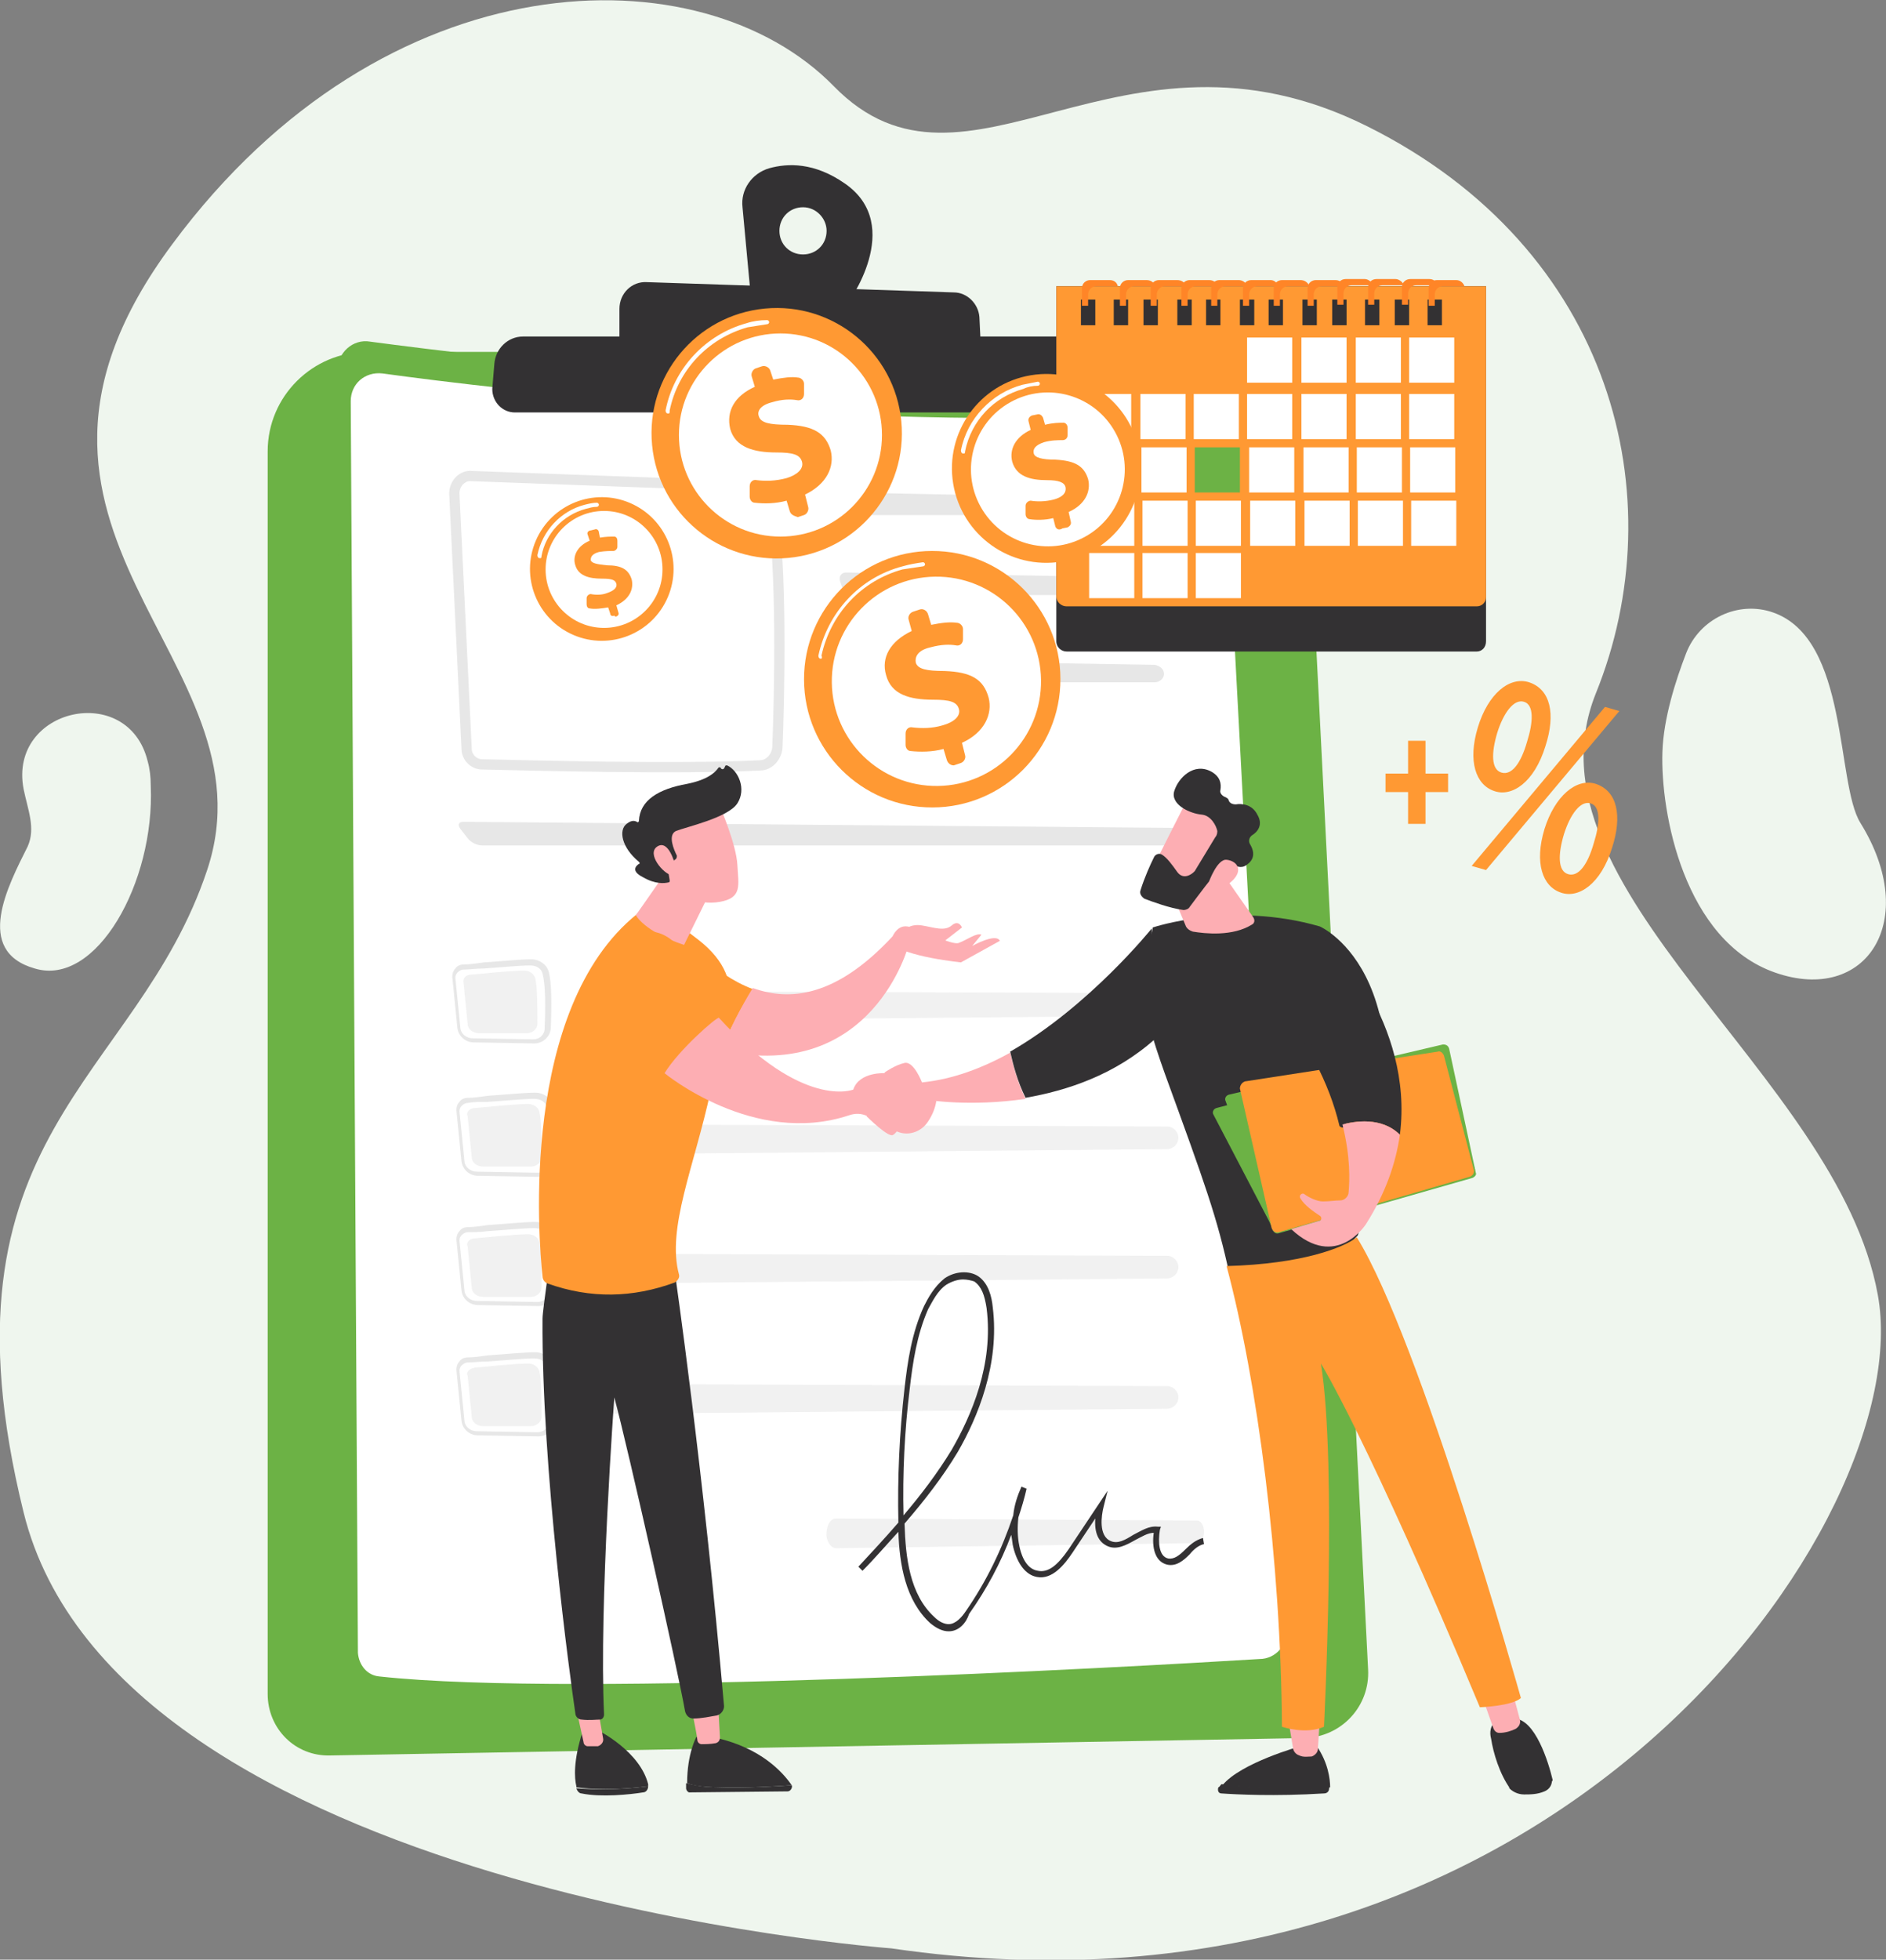 <?xml version="1.0" encoding="utf-8"?>
<!-- Generator: Adobe Illustrator 25.0.0, SVG Export Plug-In . SVG Version: 6.00 Build 0)  -->
<svg version="1.1" id="Layer_1" xmlns="http://www.w3.org/2000/svg" xmlns:xlink="http://www.w3.org/1999/xlink" x="0px" y="0px"
	 viewBox="0 0 183.9 191" style="enable-background:new 0 0 183.9 191;" xml:space="preserve">
<rect x="0" y="0" width="183.9" height="191" fill="#808080" stroke="none"/>
<style type="text/css">
	.st0{fill:#EFF6EE;}
	.st1{fill:#E7E7E7;}
	.st2{fill:#6CB245;}
	.st3{fill:#F9FBFC;}
	.st4{fill:#F7F7F7;}
	.st5{fill:#333133;}
	.st6{fill:#FF9933;}
	.st7{fill:#FF8527;}
	.st8{fill:#141B56;}
	.st9{fill:#112B46;}
	.st10{fill:#EED7BA;}
	.st11{fill:#FFFFFF;}
	.st12{fill:none;stroke:#E7E7E7;stroke-miterlimit:10;}
	.st13{opacity:0.6;fill:#E7E7E7;}
	.st14{opacity:0.6;}
	.st15{fill:#FDAEB3;}
	.st16{opacity:0.25;}
	.st17{fill:#2A507A;}
	.st18{opacity:0.1;}
	.st19{opacity:0.7;fill:#FF9933;}
	.st20{opacity:0.7;fill:#E7E7E7;}
	.st21{opacity:0.3;}
	.st22{fill:#101747;}
	.st23{fill:#FCAE24;}
	.st24{opacity:0.2;fill:#FFFFFF;}
	.st25{fill:#EA89B3;}
	.st26{fill:#423D73;}
	.st27{fill:#222222;}
	.st28{opacity:0.45;fill:url(#SVGID_1_);}
	.st29{fill:#F29127;}
	.st30{opacity:0.47;fill:url(#SVGID_2_);}
</style>
<g>
	<g>
		<g>
			<path class="st0" d="M86.9,189.9c0,0-75.5-5.6-84.6-42.5s11-41.9,17.9-62.6s-24.3-32.9-3.4-61C37.6-4.3,68.4-4.8,81.3,8.4
				c13,13.3,27.9-8.1,52,3.9s30,36.3,22.3,55.3c-7.6,19,23.6,37.1,27.5,58.6C187.1,147.8,151.8,199.4,86.9,189.9z"/>
			<path class="st0" d="M2.3,76.9C0.8,69,12.5,66.4,14.4,74.2c0.2,0.7,0.3,1.5,0.3,2.4C15.1,86,9.4,96.2,3.4,94.4
				c-6-1.7-2.6-8.1-0.7-11.9C3.5,80.7,2.7,78.9,2.3,76.9z"/>
			<path class="st0" d="M172.9,59.7c-3.4-1.2-7.2,0.6-8.5,4c-1,2.6-2.2,6.3-2.3,9.6c-0.2,5.9,2.1,18.4,11,21.5s14.2-5.1,8.3-14.6
				C179,76.3,180.3,62.3,172.9,59.7z"/>
		</g>
	</g>
</g>
<g>
	<g>
		<path class="st2" d="M26.1,44c0-5.4,4.4-9.7,9.7-9.7h82.9c4.6,0,8.3,3.6,8.6,8.2l6.1,120.2c0.2,3.6-2.6,6.6-6.2,6.7l-95,1.7
			c-3.4,0.1-6.1-2.6-6.1-6V44z"/>
		<g>
			<path class="st2" d="M32.9,36.1c0-1.7,1.5-3.1,3.2-2.8c11.3,1.5,50.2,6.3,82.4,3.8c1.5-0.1,2.7,1,2.8,2.5l6.4,120.7
				c0.1,1.7-1.2,3.1-2.8,3.2c-13.5,0.8-69.3,3.9-89.2,1.8c-1.2-0.1-2.1-1.1-2.1-2.4L32.9,36.1z"/>
			<path class="st11" d="M34.2,39.1c0-1.7,1.4-2.9,3.1-2.7c10.9,1.5,48.4,6,79.3,3.7c1.4-0.1,2.6,1,2.7,2.4l6.2,116.2
				c0.1,1.6-1.1,3-2.7,3c-13,0.8-66.7,3.8-85.8,1.7c-1.2-0.1-2-1.1-2.1-2.3L34.2,39.1z"/>
			<path class="st12" d="M44.3,48.1L45.5,73c0,0.8,0.7,1.5,1.5,1.5c4.6,0.1,19,0.5,27.1,0.1c0.9,0,1.6-0.8,1.7-1.7
				c0.2-4.7,0.5-18.3-0.6-23.9c-0.2-0.9-1-1.6-1.9-1.6l-27.3-1C45.1,46.3,44.3,47.1,44.3,48.1z"/>
			<g>
				<path class="st1" d="M112.6,50.3c0.5,0,0.9-0.4,0.9-0.8c0-0.5-0.4-0.8-0.9-0.9L82.5,48c-0.5,0-0.7,0.4-0.6,0.8l0.2,0.6
					c0.2,0.5,0.7,0.8,1.2,0.8H112.6z"/>
			</g>
			<g>
				<path class="st1" d="M82.5,55.8c-0.5,0-0.7,0.4-0.6,0.8l0.2,0.6c0.2,0.5,0.7,0.8,1.2,0.8h29.3c0.5,0,0.9-0.4,0.9-0.8
					c0-0.5-0.4-0.8-0.9-0.9L82.5,55.8z"/>
			</g>
			<g>
				<path class="st1" d="M82.5,64.3c-0.5,0-0.7,0.4-0.6,0.8l0.2,0.6c0.2,0.5,0.7,0.8,1.2,0.8h29.3c0.5,0,0.9-0.4,0.9-0.8
					c0-0.5-0.4-0.8-0.9-0.9L82.5,64.3z"/>
			</g>
			<g>
				<path class="st1" d="M115.5,82.3c0.5,0,0.9-0.4,0.8-0.8c0-0.5-0.5-0.8-0.9-0.8l-70.2-0.6c-0.5,0-0.6,0.3-0.3,0.7l0.7,0.9
					c0.3,0.4,0.9,0.7,1.4,0.7H115.5z"/>
			</g>
			<g>
				<path class="st1" d="M52.5,114.7C52.5,114.7,52.5,114.7,52.5,114.7l-5.9-0.1c-0.8,0-1.5-0.6-1.6-1.4l-0.5-5
					c0-0.3,0.1-0.6,0.3-0.8c0.2-0.3,0.5-0.4,0.9-0.4l0,0c0.5,0,1.2-0.1,1.9-0.2c1.6-0.1,3.5-0.3,4.6-0.3c0.8,0,1.5,0.5,1.7,1.2
					c0.3,1.1,0.3,3.3,0.2,5.6C54,114,53.3,114.7,52.5,114.7z M45.6,107.5c-0.2,0-0.4,0.1-0.6,0.3c-0.1,0.1-0.2,0.3-0.2,0.5l0.5,5
					c0.1,0.5,0.6,0.9,1.2,0.9l5.9,0.1c0,0,0,0,0,0c0.6,0,1-0.4,1.1-0.9c0.1-2.3,0.1-4.4-0.2-5.5c-0.1-0.5-0.6-0.8-1.2-0.8
					c-1.1,0-3,0.2-4.6,0.3C46.8,107.4,46.1,107.4,45.6,107.5L45.6,107.5z"/>
				<path class="st13" d="M46.3,108c1.2-0.1,3.9-0.4,5.2-0.4c0.5,0,1,0.3,1.1,0.8c0.2,0.9,0.2,2.7,0.2,4.4c0,0.5-0.5,0.9-1,0.9
					l-4.7,0c-0.6,0-1.1-0.4-1.1-0.9l-0.4-4C45.4,108.4,45.8,108,46.3,108z"/>
				<g class="st14">
					<path class="st1" d="M57.7,111.4c0.2,0.6,0.8,1.1,1.4,1.1l54.7-0.5c0.6,0,1.1-0.5,1.1-1.1c0-0.6-0.5-1.1-1.1-1.1l-54.7-0.2
						C58.1,109.5,57.4,110.4,57.7,111.4z"/>
				</g>
				<path class="st1" d="M52.1,101.7C52.1,101.7,52.1,101.7,52.1,101.7l-5.9-0.1c-0.8,0-1.5-0.6-1.6-1.4l-0.5-5
					c0-0.3,0.1-0.6,0.3-0.8c0.2-0.3,0.5-0.4,0.9-0.4l0,0c0.5,0,1.2-0.1,1.9-0.2c1.6-0.1,3.5-0.3,4.6-0.3c0.8,0,1.5,0.5,1.7,1.2
					c0.3,1.1,0.3,3.3,0.2,5.6C53.6,101.1,52.9,101.7,52.1,101.7z M45.2,94.5c-0.2,0-0.4,0.1-0.6,0.3c-0.1,0.1-0.2,0.3-0.2,0.5l0.5,5
					c0.1,0.5,0.6,0.9,1.2,0.9l5.9,0.1c0,0,0,0,0,0c0.6,0,1-0.4,1.1-0.9c0.1-2.3,0.1-4.4-0.2-5.5c-0.1-0.5-0.6-0.8-1.2-0.8
					c-1.1,0-3,0.2-4.6,0.3C46.4,94.4,45.7,94.5,45.2,94.5L45.2,94.5z"/>
				<path class="st13" d="M45.9,95c1.2-0.1,3.9-0.4,5.2-0.4c0.5,0,1,0.3,1.1,0.8c0.2,0.9,0.2,2.7,0.2,4.4c0,0.5-0.5,0.9-1,0.9
					l-4.7,0c-0.6,0-1.1-0.4-1.1-0.9l-0.4-4C45.1,95.4,45.4,95,45.9,95z"/>
				<g class="st14">
					<path class="st1" d="M57.3,98.4c0.2,0.6,0.8,1.1,1.4,1.1l54.7-0.5c0.6,0,1.1-0.5,1.1-1.1c0-0.6-0.5-1.1-1.1-1.1l-54.7-0.2
						C57.8,96.5,57.1,97.4,57.3,98.4z"/>
				</g>
				<path class="st1" d="M52.5,127.3C52.5,127.3,52.5,127.3,52.5,127.3l-5.9-0.1c-0.8,0-1.5-0.6-1.6-1.4l-0.5-5
					c0-0.3,0.1-0.6,0.3-0.8c0.2-0.3,0.5-0.4,0.9-0.4l0,0c0.5,0,1.2-0.1,1.9-0.2c1.6-0.1,3.5-0.3,4.6-0.3c0,0,0,0,0,0
					c0.8,0,1.4,0.5,1.6,1.2c0.3,1.1,0.3,3.3,0.2,5.6C54,126.7,53.3,127.3,52.5,127.3z M45.6,120.1c-0.2,0-0.4,0.1-0.6,0.3
					c-0.1,0.1-0.2,0.3-0.2,0.5l0.5,5c0.1,0.5,0.6,0.9,1.2,0.9l5.9,0.1c0,0,0,0,0,0c0.6,0,1-0.4,1.1-0.9c0.1-2.3,0.1-4.4-0.2-5.5
					c-0.1-0.5-0.6-0.8-1.2-0.8c-1.1,0-3,0.2-4.6,0.3C46.8,120.1,46.1,120.1,45.6,120.1L45.6,120.1z"/>
				<path class="st13" d="M46.3,120.7c1.2-0.1,3.9-0.4,5.2-0.4c0.5,0,1,0.3,1.1,0.8c0.2,0.9,0.2,2.7,0.2,4.4c0,0.5-0.5,0.9-1,0.9
					l-4.7,0c-0.6,0-1.1-0.4-1.1-0.9l-0.4-4C45.4,121.1,45.8,120.7,46.3,120.7z"/>
				<g class="st14">
					<path class="st1" d="M57.7,124c0.2,0.6,0.8,1.1,1.4,1.1l54.7-0.5c0.6,0,1.1-0.5,1.1-1.1c0-0.6-0.5-1.1-1.1-1.1l-54.7-0.2
						C58.1,122.2,57.4,123.1,57.7,124z"/>
				</g>
				<path class="st1" d="M52.5,140C52.5,140,52.5,140,52.5,140l-5.9-0.1c-0.8,0-1.5-0.6-1.6-1.4l-0.5-5c0-0.3,0.1-0.6,0.3-0.8
					c0.2-0.3,0.5-0.4,0.9-0.4l0,0c0.5,0,1.2-0.1,1.9-0.2c1.6-0.1,3.5-0.3,4.6-0.3c0,0,0,0,0,0c0.8,0,1.4,0.5,1.6,1.2
					c0.3,1.1,0.3,3.3,0.2,5.6C54,139.4,53.3,140,52.5,140z M45.6,132.8c-0.2,0-0.4,0.1-0.6,0.3c-0.1,0.1-0.2,0.3-0.2,0.5l0.5,5
					c0.1,0.5,0.6,0.9,1.2,0.9l5.9,0.1c0,0,0,0,0,0c0.6,0,1-0.4,1.1-0.9c0.1-2.3,0.1-4.4-0.2-5.5c-0.1-0.5-0.6-0.8-1.2-0.8
					c-1.1,0-3,0.2-4.6,0.3C46.8,132.7,46.1,132.8,45.6,132.8L45.6,132.8z"/>
				<path class="st13" d="M46.3,133.3c1.2-0.1,3.9-0.4,5.2-0.4c0.5,0,1,0.3,1.1,0.8c0.2,0.9,0.2,2.7,0.2,4.4c0,0.5-0.5,0.9-1,0.9
					l-4.7,0c-0.6,0-1.1-0.4-1.1-0.9l-0.4-4C45.4,133.7,45.8,133.4,46.3,133.3z"/>
				<g class="st14">
					<path class="st1" d="M57.7,136.7c0.2,0.6,0.8,1.1,1.4,1.1l54.7-0.5c0.6,0,1.1-0.5,1.1-1.1c0-0.6-0.5-1.1-1.1-1.1l-54.7-0.2
						C58.1,134.8,57.4,135.8,57.7,136.7z"/>
				</g>
				<g class="st14">
					<path class="st1" d="M80.6,149.8L80.6,149.8c0.1,0.6,0.5,1.1,0.9,1.1l35.2-0.5c0.4,0,0.7-0.5,0.7-1.1c0-0.6-0.3-1.1-0.7-1.1
						L81.5,148C80.9,148,80.5,148.9,80.6,149.8z"/>
				</g>
			</g>
		</g>
		<path class="st5" d="M82.4,17.9c-3-2.1-5.6-2-7.4-1.5c-1.7,0.5-2.8,2.1-2.6,3.8l0.8,8.6l9.4,0.8C82.6,29.7,88.3,22,82.4,17.9z
			 M78.3,24.8c-1.3,0-2.3-1-2.3-2.3c0-1.3,1-2.3,2.3-2.3c1.3,0,2.3,1.1,2.3,2.3C80.6,23.8,79.6,24.8,78.3,24.8z"/>
		<path class="st5" d="M60.4,34.4v-4.3c0-1.5,1.2-2.7,2.7-2.6l29.9,1c1.3,0,2.4,1.1,2.5,2.4l0.2,4.2L60.4,34.4z"/>
		<path class="st5" d="M48.2,35.5c0.1-1.5,1.3-2.7,2.8-2.7l52.3,0c1.9,0,3.5,1.4,3.8,3.2l0,0.3c0.4,2-1.2,3.9-3.3,3.9H50.2
			c-1.2,0-2.2-1-2.2-2.3L48.2,35.5z"/>
		<path class="st5" d="M92.5,159c-0.6,0-1.2-0.3-1.8-0.8c-2.4-2.2-3-5.7-3.1-8.9c-1.2,1.3-2.3,2.6-3.5,3.8l-0.4-0.4
			c1.3-1.4,2.6-2.8,3.9-4.3c-0.1-4.3,0.1-8.7,0.6-13.1c0.3-2.6,0.7-5.4,1.9-8c0.4-0.8,1-1.9,2-2.7c1-0.7,2.4-0.8,3.3-0.2
			c1,0.7,1.3,2,1.4,3c0.7,5.6-1.5,10.8-3.4,14.1c-1.5,2.5-3.3,4.8-5.2,7c0.1,3.3,0.5,6.9,2.9,9.1c0.5,0.5,1,0.7,1.4,0.7
			c0.7,0,1.3-0.7,1.7-1.3c2-2.9,3.5-6,4.6-9.3c0.1-1,0.4-1.9,0.8-2.8l0.5,0.2c-0.2,0.9-0.5,1.9-0.8,2.8c-0.1,0.9-0.1,1.9,0.1,2.8
			c0.1,0.5,0.5,2.2,1.8,2.4c1,0.2,1.9-0.5,3-2.1l3.8-5.7l-0.4,1.6c-0.2,0.8-0.5,2.8,0.7,3.3c0.7,0.3,1.4-0.1,2.2-0.6
			c0.8-0.4,1.5-0.9,2.4-0.8l0.3,0l-0.1,0.3c-0.2,1.2-0.1,2.6,0.8,2.8c0.6,0.1,1.1-0.3,1.7-0.9c0.5-0.5,1-0.9,1.7-1.1l0.1,0.6
			c-0.5,0.1-1,0.5-1.4,1c-0.6,0.6-1.3,1.2-2.2,1c-1.2-0.3-1.5-1.7-1.3-3.1c-0.6,0-1.2,0.4-1.8,0.7c-0.9,0.5-1.8,1-2.7,0.6
			c-0.9-0.4-1.3-1.3-1.2-2.7l-2.2,3.3c-0.8,1.2-2,2.7-3.5,2.4c-1.1-0.2-1.9-1.3-2.3-2.9c-0.1-0.4-0.1-0.8-0.2-1.2
			c-1,2.7-2.4,5.3-4.1,7.7C94.2,158.2,93.5,159,92.5,159C92.5,159,92.5,159,92.5,159z M93.9,124.7c-0.5,0-1.1,0.2-1.6,0.5
			c-0.9,0.6-1.4,1.7-1.8,2.4c-1.1,2.5-1.5,5.2-1.8,7.8c-0.5,4.1-0.7,8.2-0.6,12.3c1.7-2,3.3-4.1,4.7-6.4c1.9-3.3,4.1-8.3,3.4-13.8
			c-0.2-1.3-0.5-2.1-1.2-2.6C94.7,124.8,94.3,124.7,93.9,124.7z"/>
	</g>
	<g>
		<path class="st5" d="M144,63.5h-40c-0.5,0-1-0.4-1-1V27.9h41.9v34.6C144.9,63.1,144.5,63.5,144,63.5z"/>
		<path class="st6" d="M144,59.1h-40c-0.5,0-1-0.4-1-1V27.9h41.9v30.3C144.9,58.7,144.5,59.1,144,59.1z"/>
		<g>
			<rect x="105.4" y="29.2" class="st5" width="1.4" height="2.5"/>
			<rect x="108.6" y="29.2" class="st5" width="1.4" height="2.5"/>
			<rect x="111.5" y="29.2" class="st5" width="1.4" height="2.5"/>
			<rect x="114.8" y="29.2" class="st5" width="1.4" height="2.5"/>
			<rect x="117.6" y="29.2" class="st5" width="1.4" height="2.5"/>
			<rect x="120.9" y="29.2" class="st5" width="1.4" height="2.5"/>
			<rect x="123.7" y="29.2" class="st5" width="1.4" height="2.5"/>
			<rect x="127" y="29.2" class="st5" width="1.4" height="2.5"/>
			<rect x="129.9" y="29.2" class="st5" width="1.4" height="2.5"/>
			<rect x="133.1" y="29.2" class="st5" width="1.4" height="2.5"/>
			<rect x="136" y="29.2" class="st5" width="1.4" height="2.5"/>
			<rect x="139.2" y="29.2" class="st5" width="1.4" height="2.5"/>
		</g>
		<g>
			<g>
				<rect x="121.6" y="32.9" class="st11" width="4.4" height="4.4"/>
				<rect x="126.9" y="32.9" class="st11" width="4.4" height="4.4"/>
				<rect x="132.2" y="32.9" class="st11" width="4.4" height="4.4"/>
				<rect x="137.4" y="32.9" class="st11" width="4.4" height="4.4"/>
			</g>
			<g>
				<rect x="105.9" y="38.4" class="st11" width="4.4" height="4.4"/>
				<rect x="111.2" y="38.4" class="st11" width="4.4" height="4.4"/>
				<rect x="116.4" y="38.4" class="st11" width="4.4" height="4.4"/>
				<rect x="121.6" y="38.4" class="st11" width="4.4" height="4.4"/>
				<rect x="126.9" y="38.4" class="st11" width="4.4" height="4.4"/>
				<rect x="132.2" y="38.4" class="st11" width="4.4" height="4.4"/>
				<rect x="137.4" y="38.4" class="st11" width="4.4" height="4.4"/>
			</g>
			<g>
				<rect x="106" y="43.6" class="st11" width="4.4" height="4.4"/>
				<rect x="111.3" y="43.6" class="st11" width="4.4" height="4.4"/>
				<rect x="116.5" y="43.6" class="st2" width="4.4" height="4.4"/>
				<rect x="121.8" y="43.6" class="st11" width="4.4" height="4.4"/>
				<rect x="127.1" y="43.6" class="st11" width="4.4" height="4.4"/>
				<rect x="132.3" y="43.6" class="st11" width="4.4" height="4.4"/>
				<rect x="137.5" y="43.6" class="st11" width="4.4" height="4.4"/>
			</g>
			<g>
				<rect x="106.2" y="48.8" class="st11" width="4.4" height="4.4"/>
				<rect x="111.4" y="48.8" class="st11" width="4.4" height="4.4"/>
				<rect x="116.6" y="48.8" class="st11" width="4.4" height="4.4"/>
				<rect x="121.9" y="48.8" class="st11" width="4.4" height="4.4"/>
				<rect x="127.2" y="48.8" class="st11" width="4.4" height="4.4"/>
				<rect x="132.4" y="48.8" class="st11" width="4.4" height="4.4"/>
				<rect x="137.6" y="48.8" class="st11" width="4.4" height="4.4"/>
			</g>
			<g>
				<rect x="106.2" y="53.9" class="st11" width="4.4" height="4.4"/>
				<rect x="111.4" y="53.9" class="st11" width="4.4" height="4.4"/>
				<rect x="116.6" y="53.9" class="st11" width="4.4" height="4.4"/>
			</g>
		</g>
		<g>
			<path class="st7" d="M108.2,27.3h-1.9c-0.4,0-0.8,0.3-0.8,0.8v1.7h0.6v-1.1c0-0.4,0.3-0.8,0.8-0.8h1.9c0.1,0,0.1,0,0.2,0
				C108.9,27.5,108.6,27.3,108.2,27.3z"/>
			<path class="st7" d="M111.8,27.3H110c-0.4,0-0.8,0.3-0.8,0.8v1.7h0.6v-1.1c0-0.4,0.3-0.8,0.8-0.8h1.9c0.1,0,0.1,0,0.2,0
				C112.5,27.5,112.2,27.3,111.8,27.3z"/>
			<path class="st7" d="M114.8,27.3H113c-0.4,0-0.8,0.3-0.8,0.8v1.7h0.6v-1.1c0-0.4,0.3-0.8,0.8-0.8h1.9c0.1,0,0.1,0,0.2,0
				C115.5,27.5,115.2,27.3,114.8,27.3z"/>
			<path class="st7" d="M117.9,27.3h-1.9c-0.4,0-0.8,0.3-0.8,0.8v1.7h0.6v-1.1c0-0.4,0.3-0.8,0.8-0.8h1.9c0.1,0,0.1,0,0.2,0
				C118.6,27.5,118.3,27.3,117.9,27.3z"/>
			<path class="st7" d="M120.8,27.3h-1.9c-0.4,0-0.8,0.3-0.8,0.8v1.7h0.6v-1.1c0-0.4,0.3-0.8,0.8-0.8h1.9c0.1,0,0.1,0,0.2,0
				C121.5,27.5,121.1,27.3,120.8,27.3z"/>
			<path class="st7" d="M123.9,27.3H122c-0.4,0-0.8,0.3-0.8,0.8v1.7h0.6v-1.1c0-0.4,0.3-0.8,0.8-0.8h1.9c0.1,0,0.1,0,0.2,0
				C124.5,27.5,124.2,27.3,123.9,27.3z"/>
			<path class="st7" d="M126.8,27.3H125c-0.4,0-0.8,0.3-0.8,0.8v1.7h0.6v-1.1c0-0.4,0.3-0.8,0.8-0.8h1.9c0.1,0,0.1,0,0.2,0
				C127.5,27.5,127.2,27.3,126.8,27.3z"/>
			<path class="st7" d="M130.2,27.3h-1.9c-0.4,0-0.8,0.3-0.8,0.8v1.7h0.6v-1.1c0-0.4,0.3-0.8,0.8-0.8h1.9c0.1,0,0.1,0,0.2,0
				C130.9,27.5,130.6,27.3,130.2,27.3z"/>
			<path class="st7" d="M133.1,27.2h-1.9c-0.4,0-0.8,0.3-0.8,0.8v1.7h0.6v-1.1c0-0.4,0.3-0.8,0.8-0.8h1.9c0.1,0,0.1,0,0.2,0
				C133.8,27.5,133.4,27.2,133.1,27.2z"/>
			<path class="st7" d="M136.1,27.2h-1.9c-0.4,0-0.8,0.3-0.8,0.8v1.7h0.6v-1.1c0-0.4,0.3-0.8,0.8-0.8h1.9c0.1,0,0.1,0,0.2,0
				C136.8,27.5,136.4,27.2,136.1,27.2z"/>
			<path class="st7" d="M142,27.3h-1.9c-0.4,0-0.8,0.3-0.8,0.8v1.7h0.6v-1.1c0-0.4,0.3-0.8,0.8-0.8h1.9c0.1,0,0.1,0,0.2,0
				C142.7,27.6,142.4,27.3,142,27.3z"/>
			<path class="st7" d="M139.4,27.2h-1.9c-0.4,0-0.8,0.3-0.8,0.8v1.7h0.6v-1.1c0-0.4,0.3-0.8,0.8-0.8h1.9c0.1,0,0.1,0,0.2,0
				C140.1,27.5,139.8,27.2,139.4,27.2z"/>
		</g>
	</g>
	<g>
		<g>
			<ellipse transform="matrix(0.394 -0.919 0.919 0.394 -15.362 87.576)" class="st6" cx="58.7" cy="55.4" rx="7" ry="7"/>
			
				<ellipse transform="matrix(0.899 -0.438 0.438 0.899 -18.358 31.354)" class="st6" cx="58.7" cy="55.4" rx="6.7" ry="6.7"/>
			<path class="st11" d="M52.7,54.4c0,0-0.1,0-0.1,0c-0.1,0-0.2-0.1-0.2-0.3c0.5-2.4,2.3-4.3,4.6-4.9c0.4-0.1,0.8-0.2,1.2-0.2
				c0.1,0,0.2,0.1,0.2,0.2c0,0.1-0.1,0.2-0.2,0.2c-0.4,0-0.7,0.1-1.1,0.2c-2.2,0.6-3.9,2.4-4.3,4.6C52.8,54.3,52.8,54.4,52.7,54.4z"
				/>
			<circle class="st11" cx="58.9" cy="55.5" r="5.7"/>
			<g>
				<path class="st6" d="M59.5,59.8l-0.2-0.6c-0.6,0.1-1.3,0.2-1.8,0.1c-0.2,0-0.3-0.2-0.3-0.4l0-0.6c0-0.2,0.2-0.4,0.4-0.4
					c0.5,0.1,1.1,0.1,1.6-0.1c0.6-0.2,1-0.5,0.9-0.9c-0.1-0.4-0.5-0.5-1.4-0.5c-1.3,0-2.3-0.3-2.6-1.3c-0.3-0.9,0.2-1.9,1.4-2.4
					l-0.2-0.6c-0.1-0.2,0.1-0.4,0.3-0.4l0.4-0.1c0.2-0.1,0.4,0.1,0.4,0.3l0.1,0.5c0.6-0.1,1-0.1,1.4-0.1c0.2,0,0.3,0.2,0.3,0.4
					l0,0.6c0,0.2-0.2,0.4-0.4,0.4c-0.3,0-0.8,0-1.4,0.1c-0.7,0.2-0.8,0.5-0.8,0.8c0.1,0.3,0.6,0.4,1.6,0.5c1.4,0,2.1,0.4,2.4,1.4
					c0.2,0.9-0.2,1.9-1.5,2.5l0.2,0.7c0.1,0.2-0.1,0.4-0.3,0.4L59.9,60C59.7,60.1,59.5,60,59.5,59.8z"/>
			</g>
		</g>
		<g>
			
				<ellipse transform="matrix(0.996 -9.493009e-02 9.493009e-02 0.996 -3.668 7.381)" class="st6" cx="75.7" cy="42.2" rx="12.2" ry="12.2"/>
			
				<ellipse transform="matrix(0.999 -3.508045e-02 3.508045e-02 0.999 -1.435 2.683)" class="st6" cx="75.7" cy="42.2" rx="11.7" ry="11.7"/>
			<path class="st11" d="M65.2,40.3c0,0-0.1,0-0.1,0c-0.1,0-0.2-0.1-0.2-0.3c0.8-4.1,3.9-7.4,7.9-8.5c0.6-0.2,1.3-0.3,2-0.3
				c0.1,0,0.2,0.1,0.2,0.2c0,0.1-0.1,0.2-0.2,0.2c-0.6,0.1-1.3,0.2-1.9,0.3c-3.9,1.1-6.8,4.2-7.6,8.1C65.3,40.2,65.3,40.3,65.2,40.3
				z"/>
			<circle class="st11" cx="76.1" cy="42.4" r="9.9"/>
			<g>
				<path class="st6" d="M77,49.8l-0.3-1c-1.1,0.3-2.2,0.3-3.1,0.2c-0.3,0-0.5-0.3-0.5-0.6l0-1c0-0.4,0.3-0.7,0.7-0.6
					c0.8,0.1,1.8,0.1,2.9-0.2c1-0.3,1.7-0.9,1.5-1.6c-0.2-0.7-0.9-0.9-2.5-0.9c-2.2,0-4-0.5-4.5-2.3c-0.4-1.7,0.4-3.2,2.4-4.1
					l-0.3-1c-0.1-0.3,0.1-0.7,0.4-0.8l0.6-0.2c0.3-0.1,0.7,0.1,0.8,0.4l0.3,0.9c1-0.2,1.8-0.3,2.4-0.2c0.3,0,0.6,0.3,0.6,0.6l0,1
					c0,0.4-0.3,0.7-0.7,0.6c-0.6-0.1-1.4-0.1-2.4,0.2c-1.2,0.3-1.5,0.9-1.3,1.4c0.2,0.6,1,0.8,2.8,0.8c2.5,0.1,3.7,0.8,4.2,2.5
					c0.4,1.6-0.4,3.3-2.5,4.3l0.3,1.2c0.1,0.3-0.1,0.7-0.4,0.8l-0.6,0.2C77.5,50.3,77.1,50.2,77,49.8z"/>
			</g>
		</g>
		<g>
			
				<ellipse transform="matrix(1 -2.186148e-03 2.186148e-03 1 -0.145 0.199)" class="st6" cx="90.9" cy="66.2" rx="12.5" ry="12.5"/>
			
				<ellipse transform="matrix(0.13 -0.992 0.992 0.13 13.455 147.822)" class="st6" cx="90.9" cy="66.2" rx="12.1" ry="12.1"/>
			<path class="st11" d="M80.1,64.2c0,0-0.1,0-0.1,0c-0.1,0-0.2-0.1-0.2-0.3c0.9-4.2,4-7.6,8.2-8.7c0.7-0.2,1.3-0.3,2-0.4
				c0.1,0,0.2,0.1,0.2,0.2c0,0.1-0.1,0.2-0.2,0.2c-0.7,0.1-1.3,0.2-2,0.3c-4,1.1-7,4.3-7.9,8.4C80.2,64.1,80.1,64.2,80.1,64.2z"/>
			
				<ellipse transform="matrix(1 -1.368363e-02 1.368363e-02 1 -0.9 1.255)" class="st11" cx="91.3" cy="66.4" rx="10.2" ry="10.2"/>
			<g>
				<path class="st6" d="M92.3,74L92,73c-1.1,0.3-2.3,0.3-3.2,0.2c-0.3,0-0.5-0.3-0.5-0.6l0-1.1c0-0.4,0.3-0.7,0.7-0.6
					c0.9,0.1,1.9,0.1,2.9-0.2c1.1-0.3,1.8-0.9,1.6-1.6c-0.2-0.7-0.9-0.9-2.5-0.9c-2.3,0-4.1-0.5-4.6-2.4c-0.5-1.7,0.4-3.3,2.5-4.3
					l-0.3-1.1c-0.1-0.3,0.1-0.7,0.5-0.8l0.6-0.2c0.3-0.1,0.7,0.1,0.8,0.5l0.3,1c1-0.2,1.8-0.3,2.5-0.2c0.3,0,0.6,0.3,0.6,0.6l0,1
					c0,0.4-0.3,0.7-0.7,0.6c-0.6-0.1-1.4-0.1-2.5,0.2c-1.3,0.3-1.5,1-1.4,1.5c0.2,0.6,1,0.8,2.8,0.8c2.6,0.1,3.8,0.8,4.3,2.6
					c0.4,1.6-0.4,3.4-2.6,4.4l0.3,1.2c0.1,0.3-0.1,0.7-0.5,0.8l-0.6,0.2C92.7,74.6,92.4,74.4,92.3,74z"/>
			</g>
		</g>
		<g>
			<ellipse transform="matrix(0.987 -0.163 0.163 0.987 -6.082 17.273)" class="st6" cx="102" cy="45.6" rx="9.2" ry="9.2"/>
			<ellipse transform="matrix(0.251 -0.968 0.968 0.251 32.244 132.874)" class="st6" cx="102" cy="45.6" rx="8.9" ry="8.9"/>
			<path class="st11" d="M94,44.2c0,0-0.1,0-0.1,0c-0.1,0-0.2-0.1-0.2-0.3c0.6-3.1,3-5.6,6-6.4c0.5-0.1,1-0.2,1.5-0.3
				c0.1,0,0.2,0.1,0.2,0.2c0,0.1-0.1,0.2-0.2,0.2c-0.5,0-1,0.1-1.4,0.3c-2.9,0.8-5.1,3.1-5.7,6.1C94.1,44.1,94.1,44.2,94,44.2z"/>
			
				<ellipse transform="matrix(0.875 -0.484 0.484 0.875 -9.368 55.228)" class="st11" cx="102.2" cy="45.7" rx="7.5" ry="7.5"/>
			<g>
				<path class="st6" d="M102.9,51.3l-0.2-0.8c-0.8,0.2-1.7,0.2-2.3,0.1c-0.2,0-0.4-0.2-0.4-0.5l0-0.8c0-0.3,0.3-0.5,0.5-0.5
					c0.6,0.1,1.4,0.1,2.2-0.1c0.8-0.2,1.3-0.6,1.2-1.2c-0.1-0.5-0.7-0.7-1.8-0.7c-1.7,0-3-0.4-3.4-1.8c-0.3-1.2,0.3-2.4,1.8-3.1
					l-0.2-0.8c-0.1-0.3,0.1-0.5,0.3-0.6l0.5-0.1c0.3-0.1,0.5,0.1,0.6,0.3l0.2,0.7c0.8-0.2,1.4-0.2,1.8-0.2c0.2,0,0.4,0.2,0.4,0.5
					l0,0.7c0,0.3-0.2,0.5-0.5,0.5c-0.4,0-1.1,0-1.8,0.2c-0.9,0.3-1.1,0.7-1,1.1c0.1,0.4,0.8,0.6,2.1,0.6c1.9,0.1,2.8,0.6,3.2,1.9
					c0.3,1.2-0.3,2.5-1.9,3.2l0.2,0.9c0.1,0.3-0.1,0.5-0.3,0.6l-0.5,0.1C103.3,51.7,103,51.6,102.9,51.3z"/>
			</g>
		</g>
	</g>
	<g>
		<g>
			<path class="st6" d="M150.7,72.7c-1.1,3.6-3.3,5-5,4.4c-1.8-0.6-2.6-2.9-1.6-6.2c1-3.3,3.1-5,5-4.4
				C151.2,67.2,151.7,69.6,150.7,72.7z M143.5,84.4l13-15.5l1.4,0.4l-13,15.5L143.5,84.4z M146,71.4c-0.6,2-0.6,3.6,0.4,3.9
				c1,0.3,1.9-0.9,2.5-3c0.6-1.9,0.7-3.6-0.3-3.9C147.6,68.1,146.6,69.5,146,71.4z M157.2,82.6c-1.1,3.6-3.3,5-5,4.4
				c-1.8-0.6-2.6-2.9-1.6-6.2c1-3.2,3.1-5,5-4.4C157.7,77.1,158.2,79.5,157.2,82.6z M152.5,81.3c-0.6,2-0.6,3.6,0.4,3.9
				c1,0.3,1.9-0.9,2.5-3c0.6-1.9,0.7-3.6-0.3-3.9C154.1,78,153.1,79.4,152.5,81.3z"/>
		</g>
		<g>
			<path class="st6" d="M137.3,77.2h-2.2v-1.8h2.2v-3.2h1.7v3.2h2.2v1.8H139v3.1h-1.7V77.2z"/>
		</g>
	</g>
	<g>
		<g>
			<path class="st5" d="M63.2,174.1c0-0.1,0-0.1,0-0.2c-0.8-3.2-4.8-5.2-4.8-5.2l-1.6,0.1c-0.9,2.8-0.8,4.5-0.6,5.3c0,0,0,0,0,0.1
				C57.5,174.4,60.2,174.5,63.2,174.1z"/>
			<path class="st5" d="M56.2,174.3c0.1,0.3,0.3,0.5,0.5,0.5c1.9,0.4,4.8,0.1,6-0.1c0.3,0,0.5-0.3,0.5-0.6
				C60.2,174.5,57.5,174.4,56.2,174.3z"/>
			<path class="st15" d="M56.2,166.6l0.7,3.2c0,0.2,0.2,0.4,0.4,0.4c0.3,0,0.7,0,1,0c0.3-0.1,0.6-0.4,0.5-0.8l-0.5-2.9H56.2z"/>
			<path class="st5" d="M70,174.2c-1.7,0-2.6-0.3-3.1-0.4c0,0.2,0,0.3,0,0.5c0,0.2,0.2,0.4,0.3,0.4l9.6-0.1c0.3,0,0.5-0.4,0.4-0.6
				C75.9,174.1,72.7,174.3,70,174.2z"/>
			<path class="st5" d="M77.2,174C77.2,174,77.2,173.9,77.2,174c-0.9-1.3-3-3.6-7.3-4.6l-2-0.1c0,0-0.9,1.6-0.9,4.5
				c0.5,0.2,1.4,0.4,3.1,0.4C72.7,174.3,75.9,174.1,77.2,174z"/>
			<path class="st15" d="M67.4,166.3c0,0.2,0.5,2.4,0.6,3.3c0,0.2,0.2,0.4,0.4,0.4c0.3,0,0.9,0,1.4-0.1c0.3-0.1,0.4-0.3,0.4-0.6
				l-0.2-3.6L67.4,166.3z"/>
			<path class="st5" d="M65.8,124c0,0,2.8,19.3,4.8,42.3c0,0.4-0.3,0.8-0.7,0.9c-0.6,0.1-1.5,0.3-2.3,0.3c-0.4,0-0.7-0.3-0.8-0.7
				c-0.7-4-5.6-25.8-6.9-30.6c0,0-1.5,20.3-1,30.9c0,0.3-0.2,0.5-0.4,0.5c-0.4,0-1,0.1-1.8,0c-0.3,0-0.6-0.3-0.6-0.6
				c-0.5-3.4-3.3-23.8-3.2-38.5c0-0.8,1-7.6,1-7.6L65.8,124z"/>
		</g>
		<g>
			<path class="st15" d="M89.9,105.5c0,0-0.8-2.1-1.7-1.9c-0.9,0.2-1.9,0.9-1.9,0.9l-1.5,2c0,0,4.1,1.6,5.6,0.7c0,0,4.2,0.7,9.6-0.1
				c-0.8-1.6-1.2-3.3-1.5-4.5C95.8,104.1,92.9,105.2,89.9,105.5z"/>
			<path class="st5" d="M112.3,90.5c0,0-6.1,7.6-13.8,12c0.3,1.3,0.7,2.9,1.5,4.5c4-0.7,8.7-2.2,12.7-5.8L112.3,90.5z"/>
		</g>
		<path class="st6" d="M66.9,91.5l0.4,10.1c1.1,0.4,2.1,0.7,3.1,0.9c0.6-2,1.9-4.3,3-6.1C69.4,94.9,66.9,91.5,66.9,91.5z"/>
		<path class="st15" d="M87,91.3c-5.5,5.9-10,6.3-13.6,5c-1.1,1.8-2.4,4.2-3,6.1c14.7,3.2,18.2-10.3,18.2-10.3L87,91.3z"/>
		<path class="st15" d="M88.1,90.7c0,0,0.6-0.7,1.8-0.5c1.2,0.2,2.2,0.6,2.9,0c0.7-0.6,1,0.2,1,0.2l-2.2,1.7L88.1,90.7z"/>
		<path class="st15" d="M86.8,91.9c0,0,0.4-1.8,1.7-1.6c1.3,0.2,4.3,1.9,5,1.6c0.8-0.3,1.7-1,2.2-0.8l-0.9,1.1c0,0,2.3-1.3,2.7-0.5
			l-3.8,2.1C93.8,93.8,88.3,93.3,86.8,91.9z"/>
		<path class="st6" d="M53.4,125.1c-0.3-0.1-0.5-0.4-0.5-0.7c-0.4-3.6-2.2-26.1,9.2-35.3c0,0,0.7-1.7,6,2.5
			c5.4,4.2,2.5,8.6,1.2,14.7c-1.6,7.4-4.3,13.4-3.1,17.9c0.1,0.3-0.1,0.6-0.4,0.8C61.7,126.5,57.6,126.6,53.4,125.1z"/>
		<path class="st15" d="M66.6,82.4c0,0.3-4.6,6.8-4.6,6.8s0.8,1.6,4.7,2.9l3.4-6.9L66.6,82.4z"/>
		<path class="st15" d="M64.8,104.6c0,0,8.7,7.2,18,4.1c0.6-0.2,1.2-0.2,1.8,0.1l2.7,1.4c1.1,0.6,2.5,0.2,3.2-0.9
			c0.4-0.6,0.7-1.3,0.8-2l-5.3-2.1l0.4-0.6c0,0-2.6-0.2-3.2,1.6c0,0-4.9,2-13.1-7C69.9,99.1,66.2,102.3,64.8,104.6z"/>
		<path class="st6" d="M64.3,104.5C64.3,104.5,64.3,104.5,64.3,104.5c-3.7-2.5-5.4-6.5-5.5-6.5c0-0.1,0-0.2,0.1-0.2
			c0.1,0,0.2,0,0.2,0.1c0,0,1.7,3.9,5.3,6.3c0.1,0,0.1,0.1,0,0.2C64.4,104.5,64.4,104.5,64.3,104.5z"/>
		<path class="st6" d="M69.8,99c0,0-0.1,0-0.1-0.1c0,0-1.1-1.7-3.2-5.5c-0.7-1.2-1.5-1.9-2.5-2.2c-1.7-0.5-3.4,0.4-3.4,0.5
			c-0.1,0-0.2,0-0.2-0.1c0-0.1,0-0.2,0.1-0.2c0.1,0,1.8-1,3.6-0.5c1.1,0.3,2,1.1,2.7,2.3c2.1,3.8,3.2,5.5,3.2,5.5
			C69.9,98.8,69.9,98.9,69.8,99C69.8,99,69.8,99,69.8,99z"/>
		<g>
			<path class="st15" d="M70.2,78.6c0,0,1.6,3.7,1.7,5.7c0.1,2,0.5,3.2-1.7,3.6c-2.3,0.4-4.2-0.7-5.2-2.7c0,0-1.6-3-1.3-4.2
				C64.1,79.8,70.2,78.6,70.2,78.6z"/>
			<path class="st5" d="M65.7,83.9l0.1-0.1c0.2-0.1,0.2-0.3,0.2-0.4c-0.3-0.6-0.9-2-0.1-2.4c1-0.4,5.1-1.3,6-2.7
				c0.9-1.4,0.1-3.2-1-3.7c-0.1,0-0.2,0-0.2,0.1l-0.1,0.2c-0.1,0.1-0.2,0.1-0.3,0l0,0c0-0.1-0.2-0.2-0.3,0c-0.3,0.4-1,1.1-3,1.5
				c-2.8,0.5-4.6,1.6-4.7,3.6c0,0.1-0.1,0.2-0.2,0.1c-0.2-0.1-0.5-0.2-1,0.2c-0.8,0.6-0.5,2.3,1.2,3.7c0.1,0.1,0.1,0.2,0,0.2
				c-0.3,0.2-0.8,0.7,0.4,1.3c1.2,0.7,2.1,0.6,2.5,0.5c0.1,0,0.1-0.1,0.1-0.2L65,84c0-0.1,0.1-0.2,0.2-0.2H65.7z"/>
			<path class="st15" d="M65.8,84.2c0,0-0.6-2.4-1.7-1.7c-1.1,0.7,0.6,2.7,1.4,2.8L65.8,84.2z"/>
		</g>
		<path class="st15" d="M84.5,108.8c0,0,2.2,2.2,2.6,1.8c0.2-0.1,0.5-0.5,0.9-1c0.3-0.3,0.3-0.8,0.1-1.1l-0.5-0.8
			c-0.5-0.8-1.6-0.9-2.2-0.3C85,107.7,84.7,108.2,84.5,108.8z"/>
		<path class="st5" d="M119.9,124.3c-1.2-5.6-2.4-8.9-6.3-19.6c-1.2-3.4-2.4-6.8-1.8-10.3l0.6-4c0,0,7.7-2.6,16.3-0.1
			c0,0,11.7,5.1,3.7,30.1C128.8,124.5,124.6,125.6,119.9,124.3z"/>
		<path class="st15" d="M113.6,85.4l2,4.8c0.1,0.3,0.4,0.5,0.7,0.6c1.2,0.2,3.9,0.5,5.8-0.7c0.2-0.1,0.3-0.4,0.1-0.7l-3.7-5.3
			L113.6,85.4z"/>
		<g>
			<path class="st2" d="M118.6,108c-0.3,0.1-0.4,0.4-0.3,0.6l5.8,11.1c0.1,0.2,0.3,0.3,0.5,0.2l18.9-5.5c0.2-0.1,0.4-0.3,0.3-0.5
				l-3.3-11.3c-0.1-0.2-0.3-0.4-0.5-0.3L118.6,108z"/>
			<path class="st2" d="M119.8,106.7c-0.3,0.1-0.4,0.4-0.3,0.6l4.6,12.6c0.1,0.2,0.3,0.4,0.6,0.3l18.9-5.4c0.2-0.1,0.4-0.3,0.3-0.5
				l-2.6-12.1c-0.1-0.3-0.3-0.4-0.6-0.4L119.8,106.7z"/>
			<path class="st6" d="M121.4,105.4c-0.3,0.1-0.5,0.4-0.5,0.7l3.1,13.6c0.1,0.3,0.4,0.5,0.7,0.4l18.6-5.4c0.3-0.1,0.5-0.4,0.4-0.7
				l-2.9-11.1c-0.1-0.3-0.4-0.5-0.6-0.4L121.4,105.4z"/>
		</g>
		<path class="st5" d="M136.5,110.6c1.4-10.9-7-19.3-7-19.3l-5,5.8c3.8,4.7,5.6,9.1,6.4,12.5C132,109.3,134.7,108.8,136.5,110.6z"/>
		<path class="st5" d="M130.9,109.9c-0.1,0-0.3-0.1-0.3-0.2c-1-4.2-3.2-8.3-6.4-12.3c-0.1-0.1-0.1-0.3,0-0.4c0.1-0.1,0.3-0.1,0.4,0
			c3.3,4.1,5.4,8.3,6.5,12.6C131.3,109.7,131.2,109.9,130.9,109.9C131,109.9,131,109.9,130.9,109.9z"/>
		<path class="st15" d="M130.9,109.6c0.8,3.2,0.7,5.5,0.6,6.6c0,0.4-0.4,0.8-0.8,0.8c-0.5,0-1.1,0.1-1.7,0.1c-0.6,0-1.4-0.4-1.8-0.7
			c-0.2-0.2-0.6,0.1-0.4,0.4c0.4,0.7,1.3,1.3,1.9,1.7c0.2,0.1,0.2,0.5-0.1,0.5l-2.7,0.8c4.4,4.1,7.3-0.5,7.3-0.5
			c1.9-3,2.9-5.9,3.3-8.7C134.7,108.8,132,109.3,130.9,109.6z"/>
		<g>
			<path class="st15" d="M115.7,78.1c-0.1,0.1-3.5,6.9-3.5,6.9l3.9,1.9l4.2-6C120.3,80.9,117.1,76.8,115.7,78.1z"/>
			<path class="st5" d="M118.5,81.6l-2,3.3c0,0-0.1,0.1-0.1,0.1c-0.2,0.2-1,0.8-1.6,0c-0.5-0.7-1-1.4-1.5-1.7
				c-0.3-0.2-0.7,0-0.8,0.3c-0.3,0.6-0.9,1.9-1.3,3.2c-0.1,0.3,0.1,0.6,0.4,0.8c0.8,0.3,2.4,0.9,3.8,1.1c0.2,0,0.5-0.1,0.6-0.3
				c0.6-0.8,2.3-3.1,2.9-3.7c0.5-0.5,1.5-0.3,2-0.2c0.2,0,0.3,0,0.5-0.1c0.5-0.3,1.2-0.9,0.5-2.1c-0.2-0.3-0.1-0.7,0.2-0.9
				c0.5-0.3,1.1-1,0.5-2c-0.5-1-1.5-1.1-2.1-1c-0.3,0-0.6-0.1-0.7-0.4c0-0.1-0.1-0.2-0.3-0.3c-0.3-0.1-0.6-0.4-0.5-0.7
				c0.1-0.6,0-1.3-0.9-1.8c-1.7-0.9-3.2,0.6-3.6,1.9c-0.4,1.3,1.5,2.2,2.7,2.3c0.9,0.1,1.4,1.1,1.5,1.6
				C118.7,81.3,118.6,81.5,118.5,81.6z"/>
			<path class="st15" d="M117.9,85.9c0,0,0.8-2.2,1.7-2.1c1,0.1,1.7,1,0.5,2.1C118.7,87.2,117.9,85.9,117.9,85.9z"/>
		</g>
		<g>
			<path class="st5" d="M119.1,173.9c1.9,0.2,5.1,0.4,7.6,0.5c1.5,0.1,2.4-0.1,2.9-0.3c0,0.1,0,0.1,0,0.2c0,0.3-0.2,0.5-0.5,0.5
				c-4.8,0.3-8.6,0.1-10,0c-0.3,0-0.4-0.3-0.3-0.6C118.9,174.2,119,174,119.1,173.9z"/>
			<path class="st5" d="M126.8,174.5c-2.5-0.1-5.8-0.4-7.6-0.5c1.8-2.2,7.6-3.8,7.6-3.8h1.6c1.1,1.6,1.3,3.2,1.3,4
				C129.2,174.4,128.3,174.5,126.8,174.5z"/>
			<path class="st15" d="M128.7,167.5l-0.2,3c0,0.3-0.3,0.6-0.6,0.7c-0.3,0-0.8,0.1-1.2-0.1c-0.3-0.1-0.5-0.3-0.6-0.6l-0.5-3H128.7z
				"/>
		</g>
		<g>
			<g>
				<path class="st5" d="M150,174.4c0.8-0.1,1.2-0.5,1.3-1c0,0,0,0,0,0c0.1,0.5-0.2,1-0.7,1.2c-0.7,0.3-1.4,0.3-2,0.3
					c-0.6,0-1.2-0.3-1.5-0.7l0,0C147.8,174.6,148.6,174.6,150,174.4z"/>
				<path class="st5" d="M146.2,167.5h1.4c2.1,0,3.4,4.3,3.8,6c-0.2,0.4-0.5,0.9-1.3,1c-1.3,0.2-2.2,0.2-2.8-0.1
					c-1.1-1.5-1.7-3.6-1.9-4.9C145,168,146.2,167.5,146.2,167.5z"/>
			</g>
			<path class="st15" d="M147.4,164.6l0.8,3c0.1,0.4-0.1,0.7-0.4,0.9c-0.4,0.2-1,0.4-1.6,0.4c-0.3,0-0.5-0.2-0.6-0.5l-1.1-3.1
				L147.4,164.6z"/>
		</g>
		<path class="st6" d="M148.3,165.5c-0.9,0.8-4,0.9-4,0.9c-11-26.3-15.5-33.5-15.5-33.5c1.6,9.9,0.3,35.4,0.3,35.4
			c-1.8,0.8-4.1,0-4.1,0c-0.1-16.2-2.4-33.7-5.4-44.9c7.4-0.2,11.4-1.8,12.7-2.8C138.5,130.6,148.3,165.5,148.3,165.5z"/>
	</g>
</g>
</svg>
